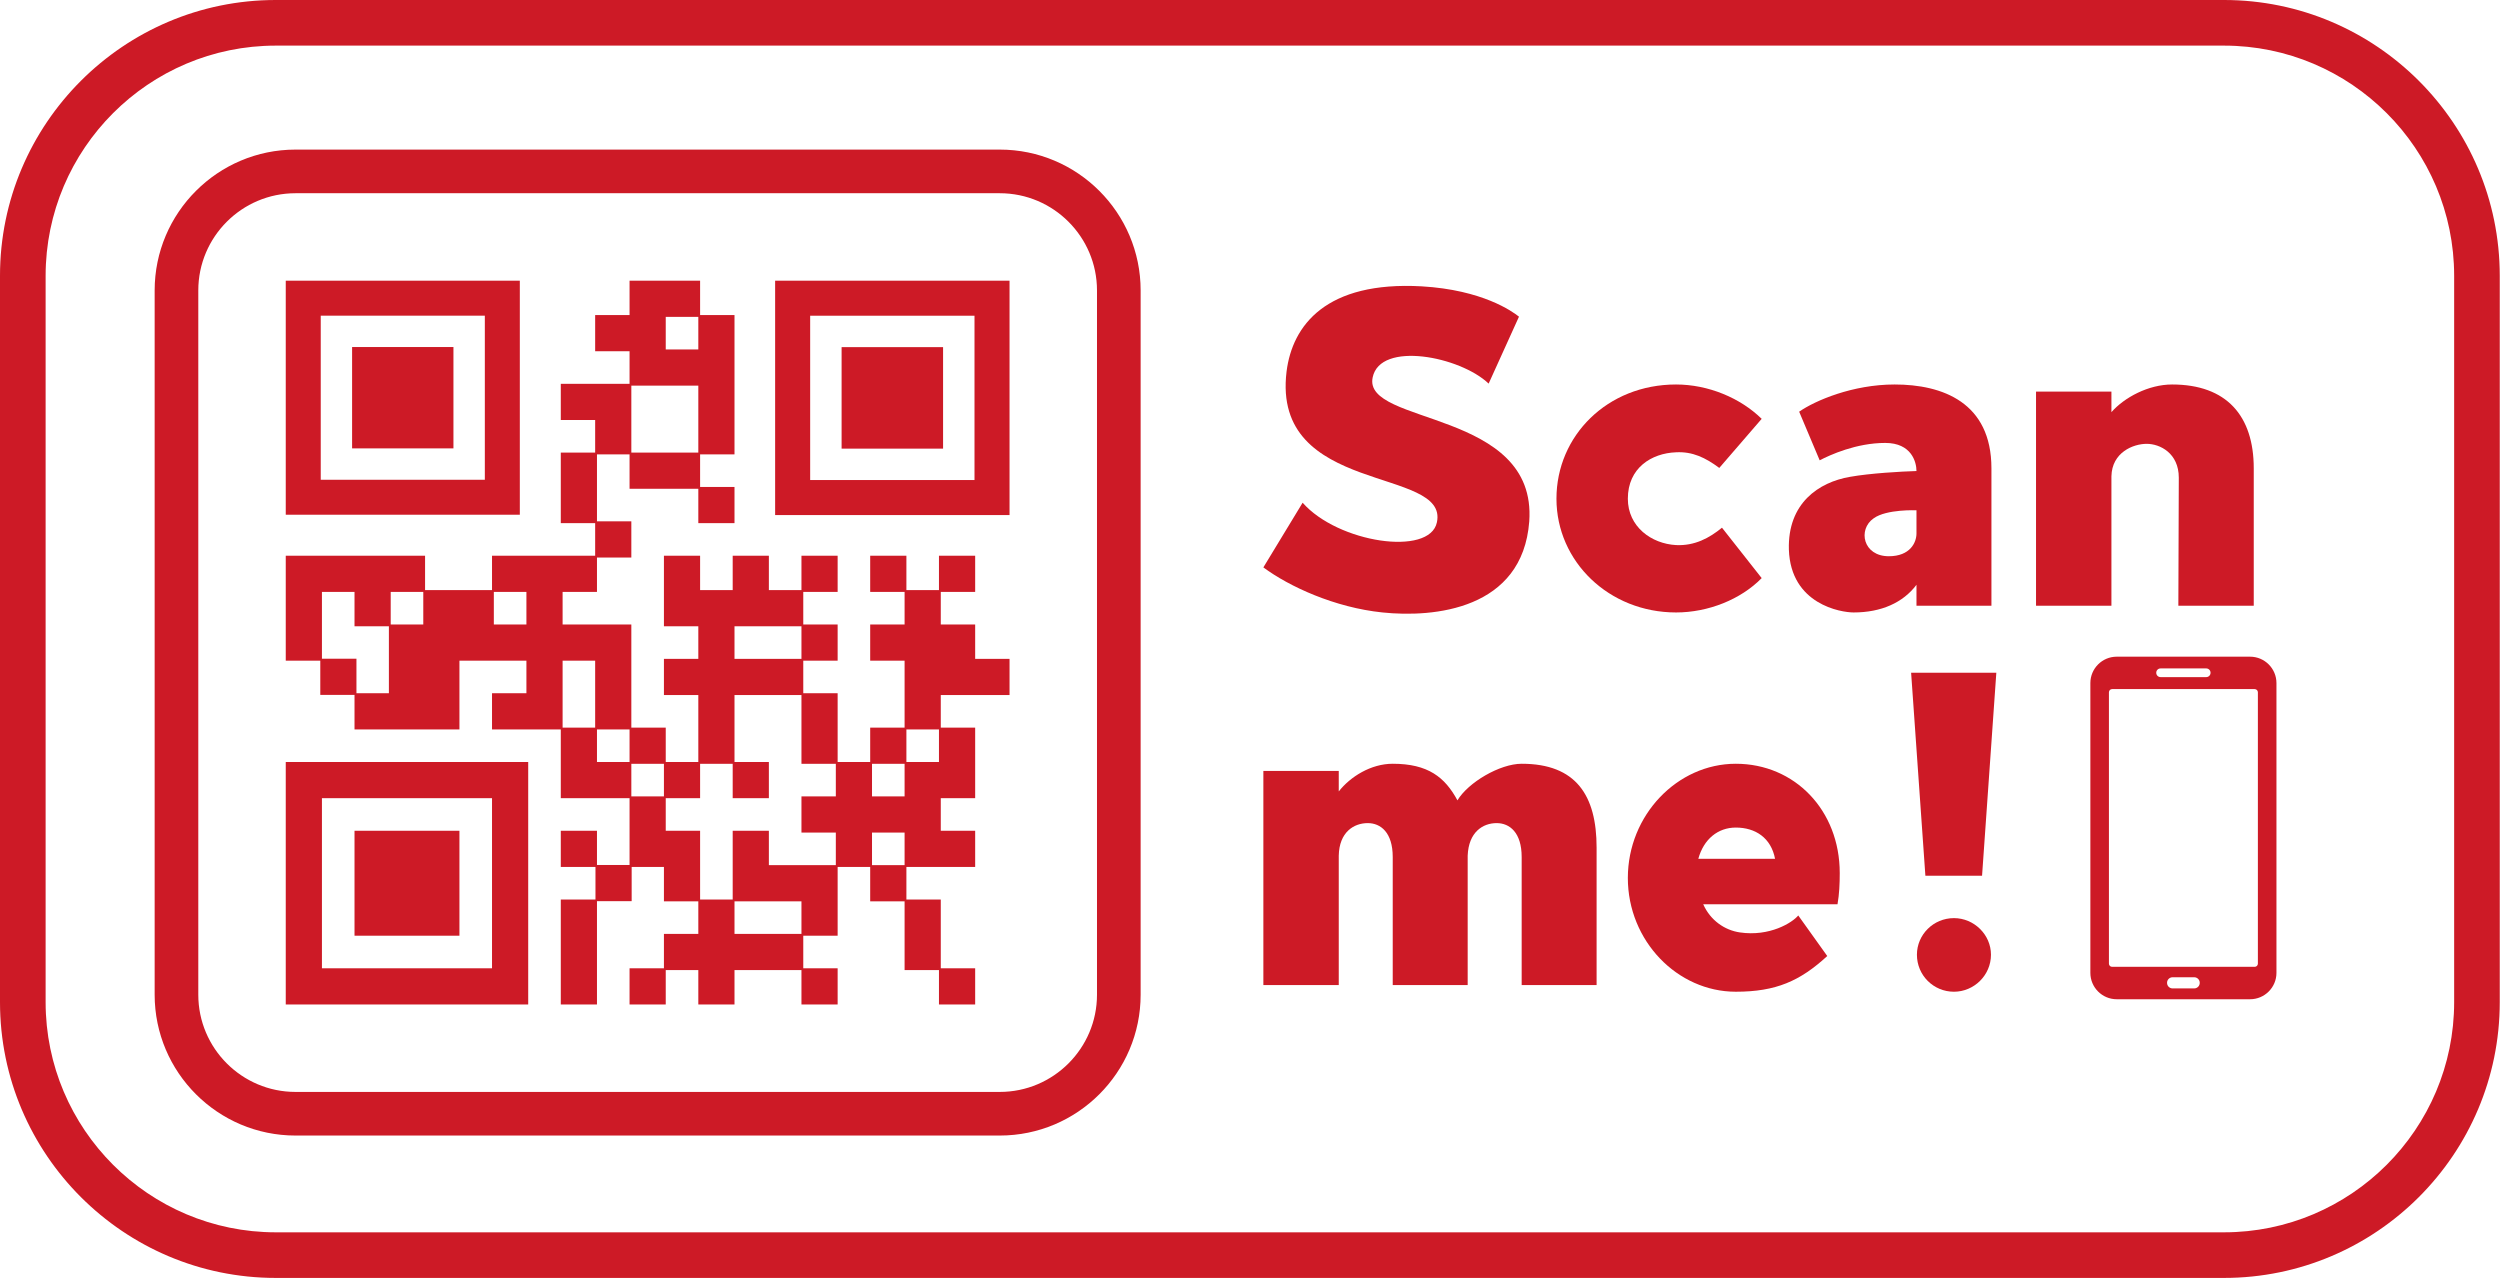 <?xml version="1.0" encoding="UTF-8" standalone="no"?><svg xmlns="http://www.w3.org/2000/svg" xmlns:xlink="http://www.w3.org/1999/xlink" fill="#cd1a26" height="204.1" preserveAspectRatio="xMidYMid meet" version="1" viewBox="0.0 0.0 399.2 204.1" width="399.2" zoomAndPan="magnify"><defs><clipPath id="a"><path d="M 0 0 L 399.16 0 L 399.16 204.059 L 0 204.059 Z M 0 0"/></clipPath></defs><g><g clip-path="url(#a)" id="change1_1"><path d="M 44.035 7.285 C 23.77 7.285 7.285 23.77 7.285 44.035 L 7.285 160.027 C 7.285 180.289 23.77 196.777 44.035 196.777 L 355.129 196.777 C 375.391 196.777 391.879 180.289 391.879 160.027 L 391.879 44.035 C 391.879 23.77 375.391 7.285 355.129 7.285 Z M 355.129 204.059 L 44.035 204.059 C 19.754 204.059 0 184.305 0 160.027 L 0 44.035 C 0 19.754 19.754 0 44.035 0 L 355.129 0 C 379.406 0 399.16 19.754 399.16 44.035 L 399.16 160.027 C 399.16 184.305 379.406 204.059 355.129 204.059"/></g><g id="change1_2"><path d="M 244.191 83.266 C 243.121 97.367 228.945 98.652 220.754 97.797 C 213.133 97.012 205.863 93.664 201.734 90.602 L 208.004 80.273 C 213.629 86.684 228.305 88.891 229.445 83.406 C 231.367 74.43 203.016 79.203 205.438 59.328 C 206.363 51.922 211.777 44.867 227.023 45.723 C 236.711 46.293 241.484 49.715 242.551 50.566 L 237.707 61.254 C 233.148 56.906 220.398 54.414 219.188 60.258 C 217.547 67.949 245.473 65.312 244.191 83.266"/></g><g id="change1_3"><path d="M 274.965 84.262 L 281.305 92.312 C 277.957 95.73 272.758 97.797 267.629 97.797 C 256.941 97.797 248.535 89.676 248.535 79.633 C 248.535 69.586 256.656 61.395 267.629 61.395 C 272.758 61.395 277.887 63.531 281.305 66.879 L 274.535 74.719 C 272.328 73.078 270.262 72.082 267.629 72.223 C 263.711 72.367 259.934 74.719 259.934 79.633 C 259.934 84.117 263.711 86.824 267.629 87.039 C 270.617 87.184 272.969 85.898 274.965 84.262"/></g><g id="change1_4"><path d="M 306.023 85.188 C 306.023 84.117 306.023 81.484 306.023 81.484 C 306.023 81.484 301.25 81.27 299.184 82.766 C 296.621 84.547 297.477 88.82 301.605 88.82 C 305.027 88.82 306.023 86.613 306.023 85.188 Z M 317.992 74.785 C 317.992 84.902 317.992 96.727 317.992 96.727 L 306.023 96.727 L 306.023 93.379 C 303.887 96.23 300.395 97.797 295.98 97.797 C 293.984 97.797 285.934 96.516 285.648 87.754 C 285.438 80.344 290.422 76.996 295.41 76.141 C 298.613 75.57 303.602 75.285 306.023 75.215 C 306.023 73.789 305.238 70.727 301.035 70.727 C 296.406 70.727 292.203 72.648 290.566 73.504 L 287.289 65.738 C 289.852 63.961 295.836 61.395 302.531 61.395 C 310.156 61.395 317.992 64.246 317.992 74.785"/></g><g id="change1_5"><path d="M 359.879 74.785 L 359.879 96.727 L 347.84 96.727 L 347.91 76.281 C 347.91 72.367 344.918 70.871 342.781 70.871 C 340.645 70.871 337.223 72.223 337.152 76.07 L 337.152 96.727 L 325.113 96.727 L 325.113 62.535 L 337.152 62.535 L 337.152 65.812 C 339.219 63.461 343.066 61.395 346.84 61.395 C 355.531 61.395 359.879 66.383 359.879 74.785"/></g><g id="change1_6"><path d="M 254.945 135.352 L 254.945 157.293 L 242.98 157.293 L 242.98 136.848 C 242.98 132.93 241.055 131.434 238.988 131.434 C 236.781 131.434 234.504 132.859 234.359 136.633 L 234.359 157.293 L 222.391 157.293 L 222.391 136.848 C 222.391 132.93 220.469 131.434 218.402 131.434 C 216.195 131.434 213.844 132.859 213.773 136.633 L 213.773 157.293 L 201.734 157.293 L 201.734 123.098 L 213.773 123.098 L 213.773 126.375 C 215.625 124.023 218.902 121.957 222.391 121.957 C 228.02 121.957 230.727 124.098 232.723 127.801 C 234.43 124.949 239.488 121.957 242.98 121.957 C 251.672 121.957 254.945 127.016 254.945 135.352"/></g><g id="change1_7"><path d="M 271.188 137.133 L 283.441 137.133 C 282.801 133.785 280.309 132.145 277.172 132.145 C 274.324 132.145 272.043 133.996 271.188 137.133 Z M 271.973 144.398 C 273.113 146.965 275.391 148.531 277.812 148.887 C 282.586 149.598 286.219 147.32 287.145 146.18 L 291.777 152.66 C 287.43 156.652 283.586 158.359 277.172 158.359 C 267.84 158.359 259.934 150.238 259.934 140.195 C 259.934 130.152 267.84 121.957 277.172 121.957 C 286.574 121.957 293.77 129.367 293.77 139.41 C 293.77 141.121 293.699 142.762 293.414 144.398 L 271.973 144.398"/></g><g id="change1_8"><path d="M 312.008 158.359 C 308.73 158.359 306.094 155.727 306.094 152.449 C 306.094 149.242 308.73 146.605 312.008 146.605 C 315.211 146.605 317.918 149.242 317.918 152.449 C 317.918 155.727 315.211 158.359 312.008 158.359 Z M 316.496 139.84 L 307.445 139.84 L 305.168 107.426 L 318.773 107.426 L 316.496 139.84"/></g><g id="change1_9"><path d="M 360.539 153.875 C 360.539 154.156 360.312 154.383 360.031 154.383 L 337.258 154.383 C 336.98 154.383 336.754 154.156 336.754 153.875 L 336.754 110.543 C 336.754 110.266 336.98 110.035 337.258 110.035 L 360.031 110.035 C 360.312 110.035 360.539 110.266 360.539 110.543 Z M 351.254 156.949 C 351.254 157.438 350.859 157.832 350.367 157.832 L 346.922 157.832 C 346.434 157.832 346.035 157.438 346.035 156.949 L 346.035 156.93 C 346.035 156.441 346.434 156.047 346.922 156.047 L 350.367 156.047 C 350.859 156.047 351.254 156.441 351.254 156.93 Z M 344.309 107.422 C 344.309 107.039 344.617 106.734 344.996 106.734 L 352.293 106.734 C 352.672 106.734 352.98 107.039 352.98 107.422 L 352.98 107.434 C 352.98 107.812 352.672 108.121 352.293 108.121 L 344.996 108.121 C 344.617 108.121 344.309 107.812 344.309 107.434 Z M 359.293 104.859 L 337.996 104.859 C 335.676 104.859 333.789 106.75 333.789 109.07 L 333.789 155.352 C 333.789 157.672 335.676 159.559 337.996 159.559 L 359.293 159.559 C 361.613 159.559 363.504 157.672 363.504 155.352 L 363.504 109.07 C 363.504 106.75 361.613 104.859 359.293 104.859"/></g><g id="change1_10"><path d="M 159.645 174.359 L 47.184 174.359 C 38.629 174.359 31.664 167.395 31.664 158.836 L 31.664 46.375 C 31.664 37.816 38.629 30.855 47.184 30.855 L 159.645 30.855 C 168.203 30.855 175.168 37.816 175.168 46.375 L 175.168 158.836 C 175.168 167.395 168.203 174.359 159.645 174.359 Z M 159.645 23.887 L 47.184 23.887 C 34.785 23.887 24.695 33.977 24.695 46.375 L 24.695 158.836 C 24.695 171.238 34.785 181.324 47.184 181.324 L 159.645 181.324 C 172.047 181.324 182.137 171.238 182.137 158.836 L 182.137 46.375 C 182.137 33.977 172.047 23.887 159.645 23.887"/></g><g id="change1_11"><path d="M 77.418 76.609 L 51.215 76.609 L 51.215 50.406 L 77.418 50.406 Z M 83.004 44.82 L 45.629 44.82 L 45.629 82.191 L 83.004 82.191 L 83.004 44.82"/></g><g id="change1_12"><path d="M 72.406 55.414 L 56.223 55.414 L 56.223 71.598 L 72.406 71.598 L 72.406 55.414"/></g><g id="change1_13"><path d="M 73.363 132.656 L 56.609 132.656 L 56.609 149.414 L 73.363 149.414 L 73.363 132.656"/></g><g id="change1_14"><path d="M 129.367 50.414 L 155.609 50.414 L 155.609 76.652 L 129.367 76.652 Z M 123.773 82.246 L 161.203 82.246 L 161.203 44.82 L 123.773 44.82 L 123.773 82.246"/></g><g id="change1_15"><path d="M 150.59 55.43 L 134.387 55.43 L 134.387 71.637 L 150.59 71.637 L 150.59 55.43"/></g><g id="change1_16"><path d="M 149.934 121.676 L 144.734 121.676 L 144.734 116.477 L 149.934 116.477 Z M 144.445 127.168 L 139.242 127.168 L 139.242 121.965 L 144.445 121.965 Z M 144.445 138.145 L 139.242 138.145 L 139.242 132.945 L 144.445 132.945 Z M 133.465 127.168 L 127.977 127.168 L 127.977 132.945 L 133.465 132.945 L 133.465 138.145 L 122.773 138.145 L 122.773 132.656 L 116.996 132.656 L 116.996 143.637 L 111.793 143.637 L 111.793 132.656 L 106.305 132.656 L 106.305 127.453 L 111.793 127.453 L 111.793 121.965 L 116.996 121.965 L 116.996 127.453 L 122.773 127.453 L 122.773 121.676 L 117.285 121.676 L 117.285 110.984 L 127.977 110.984 L 127.977 121.965 L 133.465 121.965 Z M 127.977 149.125 L 117.285 149.125 L 117.285 143.926 L 127.977 143.926 Z M 106.016 127.168 L 100.812 127.168 L 100.812 121.965 L 106.016 121.965 Z M 100.527 121.676 L 95.324 121.676 L 95.324 116.477 L 100.527 116.477 Z M 95.035 116.188 L 89.836 116.188 L 89.836 105.496 L 95.035 105.496 Z M 117.285 100.004 L 127.977 100.004 L 127.977 105.207 L 117.285 105.207 Z M 84.059 99.719 L 78.855 99.719 L 78.855 94.516 L 84.059 94.516 Z M 67.59 99.719 L 62.387 99.719 L 62.387 94.516 L 67.59 94.516 Z M 62.098 110.695 L 56.918 110.695 L 56.918 105.184 L 51.406 105.184 L 51.406 94.516 L 56.609 94.516 L 56.609 100.004 L 62.098 100.004 Z M 100.812 61.578 L 111.508 61.578 L 111.508 72.27 L 100.812 72.27 Z M 106.305 50.598 L 111.508 50.598 L 111.508 55.801 L 106.305 55.801 Z M 155.715 99.719 L 150.223 99.719 L 150.223 94.516 L 155.715 94.516 L 155.715 88.738 L 149.934 88.738 L 149.934 94.227 L 144.734 94.227 L 144.734 88.738 L 138.953 88.738 L 138.953 94.516 L 144.445 94.516 L 144.445 99.719 L 138.953 99.719 L 138.953 105.496 L 144.445 105.496 L 144.445 116.188 L 138.953 116.188 L 138.953 121.676 L 133.754 121.676 L 133.754 110.695 L 128.266 110.695 L 128.266 105.496 L 133.754 105.496 L 133.754 99.719 L 128.266 99.719 L 128.266 94.516 L 133.754 94.516 L 133.754 88.738 L 127.977 88.738 L 127.977 94.227 L 122.773 94.227 L 122.773 88.738 L 116.996 88.738 L 116.996 94.227 L 111.793 94.227 L 111.793 88.738 L 106.016 88.738 L 106.016 100.004 L 111.508 100.004 L 111.508 105.207 L 106.016 105.207 L 106.016 110.984 L 111.508 110.984 L 111.508 121.676 L 106.305 121.676 L 106.305 116.188 L 100.812 116.188 L 100.812 99.719 L 89.836 99.719 L 89.836 94.516 L 95.324 94.516 L 95.324 89.027 L 100.812 89.027 L 100.812 83.246 L 95.324 83.246 L 95.324 72.555 L 100.527 72.555 L 100.527 78.047 L 111.508 78.047 L 111.508 83.535 L 117.285 83.535 L 117.285 77.758 L 111.793 77.758 L 111.793 72.555 L 117.285 72.555 L 117.285 50.309 L 111.793 50.309 L 111.793 44.82 L 100.527 44.82 L 100.527 50.309 L 95.035 50.309 L 95.035 56.086 L 100.527 56.086 L 100.527 61.289 L 89.547 61.289 L 89.547 67.066 L 95.035 67.066 L 95.035 72.27 L 89.547 72.27 L 89.547 83.535 L 95.035 83.535 L 95.035 88.738 L 78.566 88.738 L 78.566 94.227 L 67.875 94.227 L 67.875 88.738 L 45.629 88.738 L 45.629 105.496 L 51.145 105.496 L 51.145 110.961 L 56.609 110.961 L 56.609 116.477 L 73.363 116.477 L 73.363 105.496 L 84.059 105.496 L 84.059 110.695 L 78.566 110.695 L 78.566 116.477 L 89.547 116.477 L 89.547 127.453 L 100.527 127.453 L 100.527 138.121 L 95.324 138.121 L 95.324 132.656 L 89.547 132.656 L 89.547 138.434 L 95.086 138.434 L 95.086 143.637 L 89.547 143.637 L 89.547 160.395 L 95.324 160.395 L 95.324 143.898 L 100.863 143.898 L 100.863 138.434 L 106.016 138.434 L 106.016 143.926 L 111.508 143.926 L 111.508 149.125 L 106.016 149.125 L 106.016 154.617 L 100.527 154.617 L 100.527 160.395 L 106.305 160.395 L 106.305 154.902 L 111.508 154.902 L 111.508 160.395 L 117.285 160.395 L 117.285 154.902 L 127.977 154.902 L 127.977 160.395 L 133.754 160.395 L 133.754 154.617 L 128.266 154.617 L 128.266 149.414 L 133.754 149.414 L 133.754 138.434 L 138.953 138.434 L 138.953 143.926 L 144.445 143.926 L 144.445 154.902 L 149.934 154.902 L 149.934 160.395 L 155.715 160.395 L 155.715 154.617 L 150.223 154.617 L 150.223 143.637 L 144.734 143.637 L 144.734 138.434 L 155.715 138.434 L 155.715 132.656 L 150.223 132.656 L 150.223 127.453 L 155.715 127.453 L 155.715 116.188 L 150.223 116.188 L 150.223 110.984 L 161.203 110.984 L 161.203 105.207 L 155.715 105.207 L 155.715 99.719"/></g><g id="change1_17"><path d="M 51.406 127.453 L 78.566 127.453 L 78.566 154.617 L 51.406 154.617 Z M 45.629 160.395 L 84.344 160.395 L 84.344 121.676 L 45.629 121.676 L 45.629 160.395"/></g></g></svg>